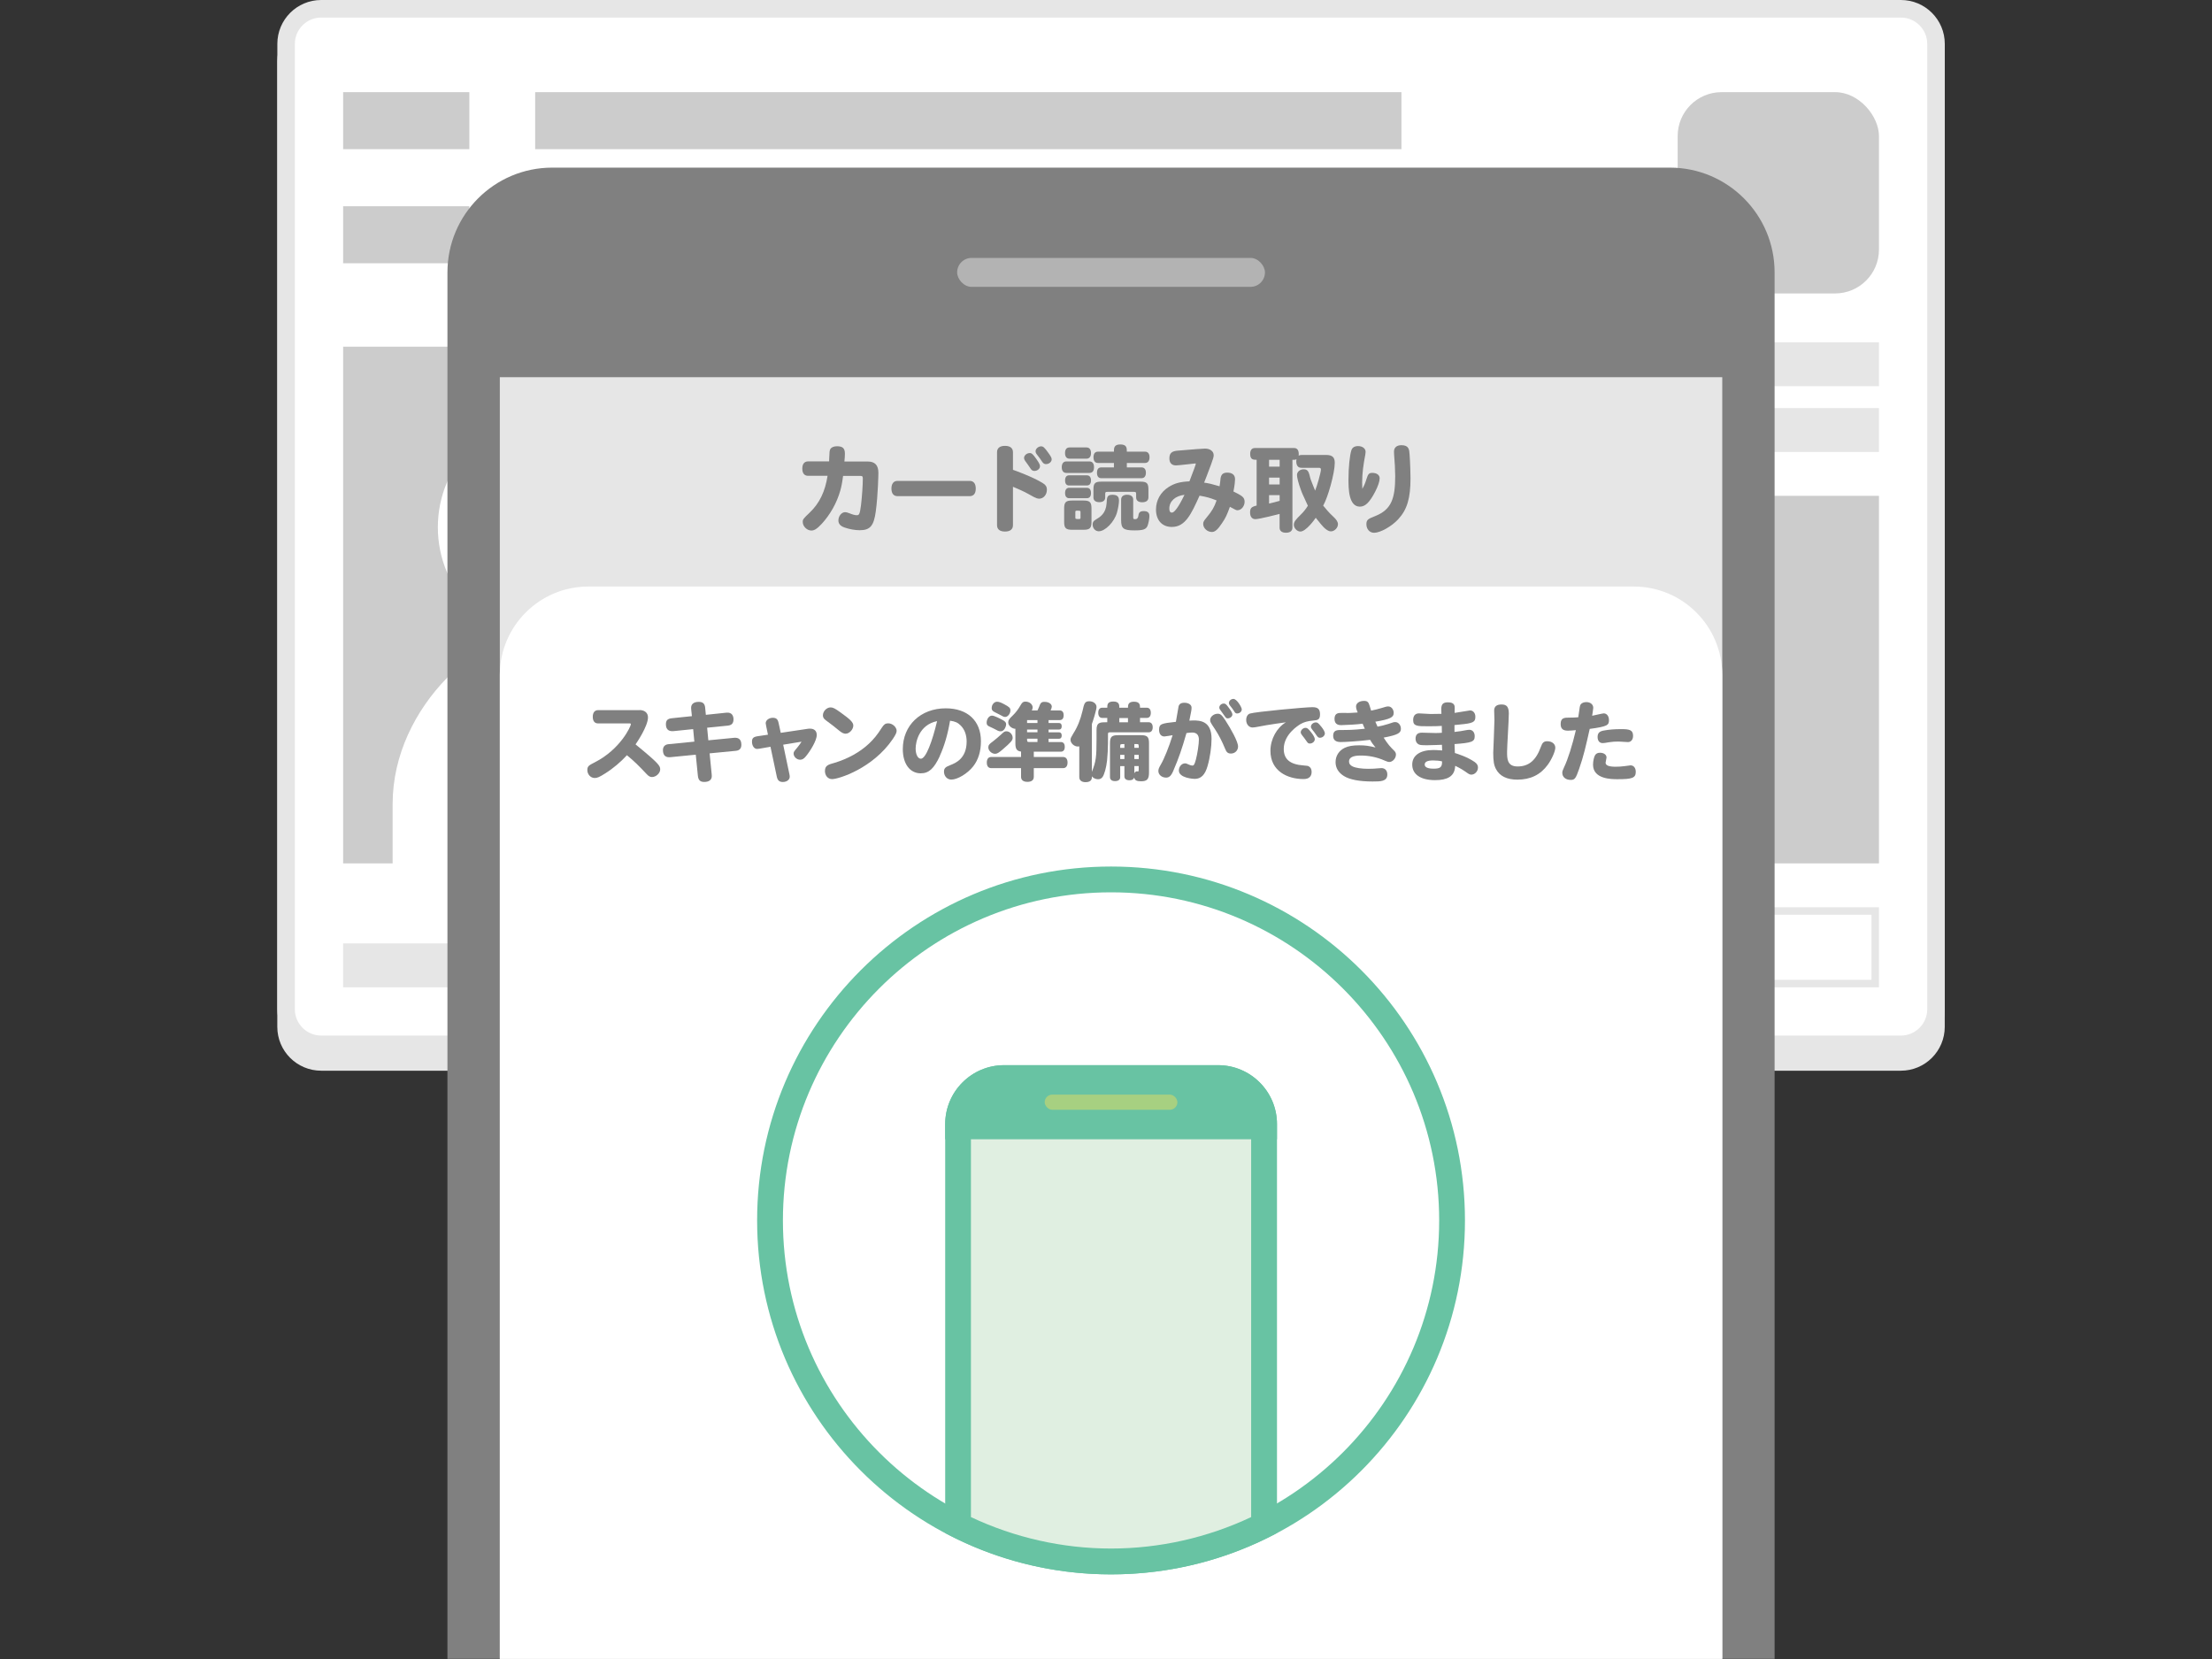 <?xml version="1.0" encoding="UTF-8"?>
<svg id="_レイヤー_1" data-name="レイヤー 1" xmlns="http://www.w3.org/2000/svg" viewBox="0 0 500 375">
  <rect x="0" y="0" width="500" height="375" fill="#333333" stroke="none"/>
  <defs>
    <style>
      .cls-1 {
        fill: gray;
      }

      .cls-2 {
        fill: #68c3a3;
      }

      .cls-3 {
        fill: #a7d081;
      }

      .cls-4 {
        fill: #e6e6e6;
      }

      .cls-5 {
        fill: #ccc;
      }

      .cls-6 {
        fill: #b3b3b3;
      }

      .cls-7 {
        fill: #fff;
      }

      .cls-8 {
        fill: #e0efe1;
      }
    </style>
  </defs>
  <g>
    <path class="cls-7" d="M168.05,82.04c1.24,2.33,3.95,5.12,5.96,6.4.92.59,1.2.92,1.2,1.47,0,.96-.76,1.91-1.53,1.91-1.01,0-1.87-.76-3.4-2.14.06.25.1.46.1.73,0,.94-.42,1.47-1.18,1.47h-2.56v2.6c0,.78-.55,1.22-1.53,1.22s-1.53-.44-1.53-1.22v-2.6h-2.54c-.76,0-1.18-.53-1.18-1.47,0-.27.04-.48.11-.73-.61.61-1.45,1.32-1.99,1.68-.48.34-.82.46-1.3.46-.84,0-1.47-.69-1.47-1.61,0-.69.27-1.11,1.18-1.76,3.55-2.6,5.73-6.11,5.75-6.17.06-.08.1-.17.15-.23h-5.65c-.76,0-1.2-.53-1.2-1.49s.44-1.51,1.2-1.51h6.95v-1.98c0-.78.55-1.22,1.53-1.22s1.53.44,1.53,1.22v1.98h7.05c.76,0,1.2.54,1.2,1.51s-.44,1.49-1.2,1.49h-5.65ZM163.58,85.3c-1.07,1.61-1.3,1.91-2.9,3.69.15-.04.25-.06.36-.06h2.54v-3.63ZM169.2,88.92c.06,0,.19.02.38.06-.94-.94-2.37-2.73-2.94-3.69v3.63h2.56Z"/>
    <path class="cls-7" d="M190.17,86.64c1.03,1.74,2.56,3.5,4.05,4.62.9.67,1.76,1.3,1.76,1.89,0,.97-.88,1.95-1.74,1.95-.71,0-1.66-.52-2.83-1.59-2.35-2.1-3.76-4.2-4.99-7.43-.59,1.51-2.01,5.18-6.27,8.39-.78.57-1.28.8-1.8.8-.86,0-1.7-.98-1.7-2.03,0-.61.29-.97,1.36-1.6,1.97-1.13,4.03-3.65,5.12-6.23.82-1.95,1.28-4.28,1.34-6.88.04-1.7.06-2.64,1.55-2.64,1.38,0,1.8.42,1.8,1.81-.02.92-.11,1.68-.17,2.31,0,.5,1.07,4.16,2.52,6.65Z"/>
    <path class="cls-7" d="M213.51,85.36v.94h1.78c.55,0,.84.4.84,1.07s-.31,1.07-.84,1.07h-1.78v.96h1.78c.55,0,.84.38.84,1.07s-.29,1.05-.84,1.05h-1.78v.95h2.37c.65,0,1.01.46,1.01,1.26s-.36,1.24-1.01,1.24h-7.81c-1.55,0-2.01-.42-2.01-1.91v-6.07c-.59-.11-1.07-.76-1.17-1.47v7.11c0,1.38-.4,1.78-1.78,1.78h-2.6c-1.39,0-1.78-.4-1.78-1.78v-5.08c-.78-.06-1.39-.69-1.39-1.43,0-.38.08-.54.5-1.2.76-1.09,1.62-3.27,1.93-5.37h-.99c-.71,0-1.11-.5-1.11-1.4s.4-1.38,1.11-1.38h5.2c1.28,0,1.11,1.55,1.09,1.61.29-.63.73-.84,1.87-.84h2.41c.21-1.36.53-1.72,1.49-1.72.9,0,1.64.55,1.64,1.28,0,.06-.02.19-.04.44h2.73c1.55,0,2.01.44,2.01,1.91v1.57c0,.73-.5,1.15-1.45,1.15-1.43,0-1.43-.78-1.43-1.68,0-.38-.08-.46-.44-.46h-2.01c-.27.82-.88,2.06-1.49,2.96h.69c.29-.65.48-1.18.59-1.32.19-.29.48-.42.86-.42.88,0,1.74.54,1.74,1.11,0,.15-.06.33-.17.63h1.64c.61,0,.94.42.94,1.18s-.33,1.18-.94,1.18h-2.2ZM202.32,86.49c0-.36-.12-.36-.63-.36-.25,0-.34.11-.34.36v5.01c0,.36.13.36.61.36.25,0,.36-.11.36-.36v-5.01ZM203.14,83.57c1.39,0,1.74.46,1.74,1.43.06-.4.21-.57.8-1.01,1.49-1.07,2.37-2.39,3.02-3.95h-.57c-.42,0-.46.04-.46.44,0,.9,0,1.68-1.28,1.68h-.06c-.9,0-1.41-.38-1.41-1.11v-1.62c0-.27,0-.38.02-.52-.21.46-.52.65-.99.65h-1.34c-.21,1.47-.44,2.37-.92,4.01h1.45ZM210.8,85.36h-1.95v.94h1.95v-.94ZM210.8,88.44h-1.95v.96h1.95v-.96ZM210.8,91.53h-1.95c0,.86,0,.95.42.95h1.53v-.95Z"/>
    <path class="cls-7" d="M220.33,82.23c-.65,0-1.03-.46-1.03-1.28s.38-1.3,1.03-1.3h5.69c.67,0,1.03.46,1.03,1.3s-.38,1.28-1.03,1.28h-5.69ZM226.48,92.24c.19-.8.4-1.68.5-2.47.15-1.05.4-1.37,1.09-1.37,1.38,0,1.38.93,1.38,1.24,0,.33-.29,1.93-.63,3.19-.25.9-.44,1.11-1.03,1.11-.55,0-1.32-.34-1.32-.73,0,1.4-.36,1.76-1.78,1.76h-3.04c-1.41,0-1.76-.36-1.76-1.76v-3c0-1.43.36-1.78,1.76-1.78h3.04c1.43,0,1.78.36,1.78,1.78v2.03ZM221.09,79.04c-.63,0-.99-.44-.99-1.26s.36-1.26.99-1.26h4.2c.65,0,1.01.44,1.01,1.26s-.36,1.26-1.01,1.26h-4.2ZM221,85.04c-.59,0-.9-.4-.9-1.13s.31-1.15.9-1.15h4.37c.59,0,.92.42.92,1.15s-.34,1.13-.92,1.13h-4.37ZM221.02,87.9c-.61,0-.92-.42-.92-1.15s.31-1.18.92-1.18h4.32c.61,0,.94.42.94,1.18s-.34,1.15-.94,1.15h-4.32ZM222.87,90.69c-.27,0-.33.06-.33.33v1.2c0,.27.06.33.33.33h.67c.27,0,.34-.06.34-.33v-1.2c0-.27-.06-.33-.34-.33h-.67ZM233.13,79.1c-.08.78-.25,1.53-.46,2.08.63.29.92.63.92,1.03,0,.76-.71,1.66-1.28,1.66-.23,0-.61-.13-.94-.31-.1.13-2.1,2.48-3.46,2.48-.71,0-1.34-.67-1.34-1.45,0-.48.23-.78.9-1.2.55-.33,1.11-.76,1.34-1.03-.99-.4-1.18-.59-1.18-1.07,0-.82.55-1.6,1.15-1.6.29,0,.69.11,1.45.4.1-.34.19-.59.25-.99h-2.62c-.69,0-1.07-.48-1.07-1.32s.38-1.34,1.07-1.34h8.65c1.41,0,1.93.48,1.93,1.78,0,1.41-.25,3.78-.57,5.54-.27,1.41-.69,1.98-2.5,1.98-1.47,0-2.08-.46-2.08-1.55,0-.84.27-1.3.8-1.3.12,0,.33.04.5.04.36,0,.46-.15.55-.82.1-.73.27-2.01.27-2.58,0-.4-.04-.42-.78-.42h-1.51ZM229.75,88.99c0-.69.5-1.09,1.37-1.09.31,0,.59.06.84.17-.21-.23-.42-.42-.73-.67-.59-.49-.82-.8-.82-1.13,0-.65.67-1.36,1.3-1.36.44,0,.78.21,1.47.88,1.45,1.28,1.6,1.42,1.6,1.87,0,.67-.71,1.37-1.41,1.37-.36,0-.59-.13-.97-.51.06.17.1.29.1.48v3.11c0,.51.06.51.76.51.57,0,.61-.04.67-.65.08-.65.4-.92,1.05-.92.48,0,.94.13,1.26.36-.17-.44-.4-.92-.59-1.38-.17-.38-.29-.8-.29-1.05,0-.63.71-1.11,1.6-1.11.57,0,.82.21,1.13,1,.73,1.76.97,2.5.97,2.83,0,.63-.71,1.2-1.47,1.2-.5,0-.78-.19-1.07-.78.04,1.26-.42,2.37-1.03,2.75-.4.23-1.09.31-2.71.31-2.48,0-3.02-.38-3.02-2.06v-4.11Z"/>
    <path class="cls-7" d="M252.06,83.26v.46h6.95c.4,0,.63.29.63.82s-.23.8-.63.8h-6.95v.5h7.53c.55,0,.86.4.86,1.07s-.31,1.09-.86,1.09h-17.96c-.55,0-.86-.4-.86-1.09s.31-1.07.86-1.07h7.39v-.5h-6.4c-.4,0-.65-.29-.65-.8s.25-.82.65-.82h6.4v-.46h-6.06c-.4,0-.63-.27-.63-.8s.23-.78.63-.78h6.06v-.52h-7.62c-.5,0-.78-.36-.78-.97s.27-.96.78-.96h7.62v-.53h-6.06c-.44,0-.69-.29-.69-.86s.25-.86.69-.86h6.06c.04-.71.61-1.11,1.53-1.11s1.47.4,1.51,1.11h4.55c1.8,0,1.95.71,1.95,2.25h1.28c.5,0,.78.33.78.96s-.27.97-.78.97h-1.28c0,.76-.06,1.28-.33,1.62-.27.33-.76.48-1.62.48h-4.55ZM242.68,90.5c0-1.51.46-1.97,1.95-1.97h11.77c1.51,0,1.97.46,1.97,1.97v2.58c0,1.51-.46,1.97-1.97,1.97h-11.77c-1.49,0-1.95-.46-1.95-1.97v-2.58ZM255.31,90.92c0-.23-.02-.36-.08-.42-.06-.08-.17-.1-.38-.1h-8.56c-.44,0-.46.17-.46.52h9.48ZM254.85,93.08c.46,0,.46-.19.46-.59h-9.48c0,.19,0,.33.06.44.06.1.17.15.4.15h8.56ZM252.06,79.23h3.61c0-.42,0-.5-.33-.53h-3.27v.53ZM252.06,81.68h3.27c.33,0,.33-.06.33-.52h-3.61v.52Z"/>
    <path class="cls-7" d="M266.14,87.43c.04-1.22.25-1.49.94-1.66-.88-.19-.88-.76-.88-1.68-1.34,1.61-1.87,1.61-2.14,1.61-.65,0-1.22-.61-1.22-1.36,0-.46.12-.65.76-1.07.36-.25.86-.69,1.13-1.03h-1.03c-.65,0-.99-.44-.99-1.24s.33-1.24.99-1.24h2.5v-2.67c0-.73.5-1.13,1.4-1.13s1.41.4,1.41,1.13v2.67h2.04c.63,0,.99.44.99,1.24s-.36,1.24-.99,1.24h-2.04v1.09c.23-.55.65-.84,1.13-.84.38,0,.61.13,1.3.78.5.46.69.76.69,1.07,0,.65-.59,1.3-1.15,1.3-.21,0-.42-.06-.59-.19-.17-.15-.78-.73-1.18-1.09-.1-.06-.15-.15-.21-.27,0,.98,0,1.47-.88,1.68.55.13.86.52.86,1.09,0,.09-.02.27-.04.57h1.89c.65,0,1.01.46,1.01,1.26,0,.84-.36,1.28-1.01,1.28h-2.16c-.02.11-.04.15-.06.25,1.15.59,2.71,1.51,2.71,2.41,0,.78-.61,1.51-1.32,1.51-.46,0-.61-.09-1.3-.82-.19-.19-.69-.63-1.03-.88-1.2,1.89-2.29,2.83-3.23,2.83-.78,0-1.51-.78-1.51-1.62,0-.55.19-.78,1.18-1.39.82-.52,1.26-1.13,1.66-2.31h-1.87c-.65,0-1.01-.46-1.01-1.26s.38-1.28,1.01-1.28h2.25ZM265.91,78.35c0,.63-.71,1.2-1.49,1.2-.36,0-.52-.11-.69-.42-.63-1.11-.69-1.24-.69-1.59,0-.55.73-1.13,1.45-1.13.94,0,1.43,1.72,1.43,1.95ZM272.08,77.32c0,.31-.21.92-.5,1.49-.29.55-.52.73-.94.73-.73,0-1.36-.46-1.36-1.01,0-.13.02-.25.06-.36.06-.13.4-.82.61-1.3.17-.38.38-.52.82-.52.73,0,1.32.44,1.32.96ZM277.98,79.1c-.04.25-.1.69-.17,1.01h1.76c1.51,0,1.95.44,1.95,1.95v7.56c0,1.72-.59,1.95-2.12,1.95.55.38,1.24.8,1.78,1.09,1.05.52,1.13.61,1.13,1.18,0,.88-.67,1.68-1.39,1.68-.82,0-3-1.47-3.27-1.76-.21-.23-.31-.46-.31-.73,0-.61.34-1.18.84-1.45h-2.39c.44.27.73.82.73,1.3,0,.93-1.87,2.04-3.11,2.58-.31.15-.52.19-.78.19-.73,0-1.32-.69-1.32-1.6,0-.54.21-.84.92-1.18.57-.25,1.07-.56,1.87-1.09.19-.11.31-.19.42-.21-1.51,0-1.95-.44-1.95-1.95v-7.56c0-1.93.78-1.95,2.43-1.95.06-.31.15-.71.17-1.01h-1.89c-.67,0-1.05-.48-1.05-1.3s.38-1.32,1.05-1.32h7.8c.67,0,1.05.48,1.05,1.32s-.38,1.3-1.05,1.3h-3.13ZM278.84,83.37v-.55c0-.4-.04-.44-.44-.44h-2.71c-.4,0-.44.04-.44.44v.55h3.59ZM278.84,85.3h-3.59v1.03h3.59v-1.03ZM278.84,88.25h-3.59v.67c0,.4.04.44.44.44h2.71c.4,0,.44-.04.44-.44v-.67Z"/>
    <path class="cls-7" d="M293.2,89.24c-1.43,3.07-2.69,4.22-4.66,4.22-2.67,0-4.39-2.33-4.39-5.91,0-5.81,4.37-9.97,10.49-9.97,5.33,0,8.6,3.04,8.6,8.04,0,2.47-.63,4.53-1.89,6.15-1.37,1.74-3.82,3.23-5.35,3.23-1.01,0-1.78-.84-1.78-1.93,0-.97.5-1.18,1.59-1.62,1.26-.51,3.95-1.62,3.95-5.75,0-1.59-.5-2.98-1.47-3.92-.69-.69-1.32-.99-2.58-1.15-.59,3.44-1.41,6.19-2.52,8.62ZM287.29,87.41c0,1.42.55,2.47,1.28,2.47,1.24,0,2.81-4.3,3.97-9.19-4.43.92-5.25,5.12-5.25,6.71Z"/>
    <path class="cls-7" d="M307.59,79.48v-2.29c0-.73.52-1.13,1.43-1.13s1.43.42,1.43,1.13v2.29c.84,0,1.66,0,1.66,1.45s-.82,1.45-1.66,1.45v2.48c.1-.02.15-.02.23-.02.67,0,1.26.76,1.26,1.61,0,.78-.27,1.09-1.49,1.7v4.51c0,2.33-.78,2.73-2.54,2.73-1.66,0-2.14-.33-2.14-1.49,0-.84.36-1.38.88-1.38.15,0,.4.02.55.02.31,0,.4-.15.4-.61v-2.56c-.57.17-.63.19-.82.19-.8,0-1.39-.8-1.39-1.82,0-.76.36-1.11,1.39-1.43.33-.08.55-.15.82-.25v-3.67h-.86c-.76,0-1.15-.52-1.15-1.45s.4-1.45,1.15-1.45h.86ZM315.98,93.77c-1.47.49-3.11.76-3.57.76-.61,0-1.01-.48-1.01-1.22,0-.92.55-1,1.2-1.07v-6.65c-.38,0-1.03,0-1.03-1.07,0-.67.31-1.07.86-1.07h11.88c.55,0,.86.4.86,1.07s-.31,1.07-.86,1.07h-5.9v.63h4.76c.61,0,.86.06,1.11.27.29.25.46.65.46,1.03,0,1.03-.65,2.96-1.57,4.53.27.25.46.44.67.59.96.76,1.17.98,1.17,1.38,0,.69-.59,1.36-1.2,1.36-.65,0-1.61-.71-2.2-1.38-.9.94-1.45,1.22-1.97,1.22-.59,0-1.05-.36-1.24-1.01,0,.8,0,1.47-1.22,1.47-.78,0-1.22-.36-1.22-.98v-.93ZM313.02,78.29c0-1.41.36-1.76,1.76-1.76h7.47c1.41,0,1.76.36,1.76,1.76v2.83c0,1.4-.36,1.76-1.76,1.76h-7.47c-1.41,0-1.76-.36-1.76-1.76v-2.83ZM314.93,85.59v.8h1.05v-.8h-1.05ZM314.93,88.02v.88h1.05v-.88h-1.05ZM314.93,90.62v1.18c.4-.08.69-.15,1.05-.27v-.9h-1.05ZM321.17,79.06c0-.59,0-.65-.34-.65h-4.7c-.33,0-.33.06-.33.65h5.37ZM320.83,81.08c.34,0,.34-.06.34-.63h-5.37c0,.27,0,.44.04.53.04.08.13.1.29.1h4.7ZM318.42,88.28v5.35c.06-.25.23-.42.86-.84.23-.17.5-.38.86-.71-.71-1.24-1.24-2.64-1.41-3.8h-.31ZM321.1,88.28c.12.54.31,1.07.57,1.7.23-.42.52-1.28.52-1.58,0-.08-.04-.12-.17-.12h-.92Z"/>
    <path class="cls-7" d="M330.37,93.1c-.76,1.09-1.26,1.53-1.78,1.53-.67,0-1.47-.73-1.47-1.36,0-.21.08-.46.19-.59.33-.4.84-1.03,1.28-1.62.19-.25.5-.42.86-.42.69,0,1.43.67,1.43,1.3,0,.33-.11.57-.5,1.15ZM334.44,82.42v.61h3.44c.63,0,.99.44.99,1.22s-.36,1.22-.99,1.22h-9.74c-.63,0-.99-.44-.99-1.22s.36-1.22.99-1.22h3.46v-.61h-1.72c-1.41,0-1.76-.36-1.76-1.76v-2.62c0-1.4.36-1.76,1.76-1.76h6.3c1.41,0,1.76.36,1.76,1.76v2.62c0,1.4-.36,1.76-1.76,1.76h-1.74ZM334.71,90.37v3.13c0,1.97-.99,1.97-2.2,1.97-1.76,0-2.18-.25-2.18-1.3,0-.76.27-1.24.71-1.24.15,0,.36.04.5.04.19,0,.27-.04.27-.33v-2.27h-2.06c-1.32,0-1.68-.36-1.68-1.68v-1.03c0-1.3.36-1.66,1.68-1.66h6.42c1.32,0,1.68.36,1.68,1.66v1.03c0,1.32-.36,1.68-1.68,1.68h-1.47ZM335.28,78.73c0-.29,0-.46-.06-.55-.04-.09-.17-.09-.4-.09h-3.57c-.46,0-.46.04-.46.63h4.49ZM334.82,80.72c.46,0,.46-.06.46-.63h-4.49c0,.59,0,.61.46.63h3.57ZM331.27,87.69c-.34,0-.34.12-.34.54,0,.25.09.34.34.34h3.44c.34,0,.34-.13.34-.55,0-.25-.09-.33-.34-.33h-3.44ZM337.46,91.53c.4.67.55,1.05.55,1.34,0,.61-.67,1.13-1.45,1.13-.61,0-.71-.19-1.47-1.68-.1-.19-.15-.36-.15-.55,0-.57.71-1.09,1.47-1.09.46,0,.61.1,1.05.84ZM347.07,89.35c0,1.97-5.43,6.06-7.41,6.06-.82,0-1.53-.86-1.53-1.87,0-.84.1-.97,1.59-1.62,1.74-.78,3.02-1.78,4.53-3.53.46-.54.73-.71,1.2-.71.8,0,1.62.82,1.62,1.66ZM346.06,77.49c0,1.66-5.08,4.62-6.55,4.62-.73,0-1.32-.76-1.32-1.7,0-.71.36-1.09,1.47-1.58.99-.4,2.43-1.3,3.06-1.87,1.05-.95,1.22-1.07,1.7-1.07.78,0,1.64.84,1.64,1.59ZM346.36,83.57c0,1.72-5.46,4.66-6.65,4.66-.82,0-1.47-.76-1.47-1.7,0-.82.25-1.05,1.85-1.7,1.26-.53,2.41-1.26,3.29-2.1.65-.65.9-.78,1.36-.78.84,0,1.62.78,1.62,1.62Z"/>
  </g>
  <g>
    <g>
      <path class="cls-4" d="M72.6,5.95h357.07c4.38,0,7.94,3.56,7.94,7.94v218.21c0,4.38-3.56,7.94-7.94,7.94H72.6c-4.38,0-7.94-3.56-7.94-7.94V13.89c0-4.38,3.56-7.94,7.94-7.94Z"/>
      <path class="cls-4" d="M429.68,7.93c3.28,0,5.95,2.67,5.95,5.95v218.21c0,3.28-2.67,5.95-5.95,5.95H72.6c-3.28,0-5.95-2.67-5.95-5.95V13.89c0-3.28,2.67-5.95,5.95-5.95h357.07M429.68,3.97H72.6c-5.48,0-9.92,4.44-9.92,9.92v218.21c0,5.48,4.44,9.92,9.92,9.92h357.07c5.48,0,9.92-4.44,9.92-9.92V13.89c0-5.48-4.44-9.92-9.92-9.92h0Z"/>
    </g>
    <g>
      <path class="cls-7" d="M72.6,1.98h357.07c4.38,0,7.93,3.56,7.93,7.93v218.21c0,4.38-3.56,7.94-7.94,7.94H72.6c-4.38,0-7.94-3.56-7.94-7.94V9.92c0-4.38,3.56-7.93,7.93-7.93Z"/>
      <path class="cls-4" d="M429.68,3.97c3.28,0,5.95,2.67,5.95,5.95v218.21c0,3.28-2.67,5.95-5.95,5.95H72.6c-3.28,0-5.95-2.67-5.95-5.95V9.92c0-3.28,2.67-5.95,5.95-5.95h357.07M429.68,0H72.6C67.13,0,62.69,4.44,62.69,9.92v218.21c0,5.48,4.44,9.92,9.92,9.92h357.07c5.48,0,9.92-4.44,9.92-9.92V9.92C439.6,4.44,435.16,0,429.68,0h0Z"/>
    </g>
    <g>
      <rect class="cls-5" x="77.56" y="78.36" width="94.68" height="116.8"/>
      <circle class="cls-7" cx="124.9" cy="119.19" r="25.93"/>
      <path class="cls-7" d="M161.05,181.73c0-22.24-20.66-40.27-36.15-40.27s-36.15,18.03-36.15,40.27v18.17h72.31v-18.17Z"/>
    </g>
    <rect class="cls-5" x="77.56" y="20.83" width="28.53" height="12.89"/>
    <rect class="cls-5" x="120.97" y="20.83" width="195.81" height="12.89"/>
    <rect class="cls-5" x="77.56" y="46.62" width="28.53" height="12.89"/>
    <rect class="cls-4" x="77.56" y="213.25" width="102.61" height="9.92"/>
    <rect class="cls-4" x="197.88" y="77.37" width="226.84" height="9.92"/>
    <rect class="cls-4" x="197.88" y="92.24" width="226.84" height="9.92"/>
    <rect class="cls-5" x="197.88" y="112.08" width="226.84" height="83.08"/>
    <path class="cls-4" d="M423.03,206.77v14.71h-223.46v-14.71h223.46M424.72,205.08h-226.84v18.09h226.84v-18.09h0Z"/>
    <rect class="cls-5" x="120.97" y="46.62" width="195.81" height="12.89"/>
    <rect class="cls-5" x="379.22" y="20.83" width="45.5" height="45.5" rx="9.92" ry="9.92"/>
  </g>
  <g>
    <g>
      <path class="cls-1" d="M124.82,37.89h252.63c13.07,0,23.68,10.61,23.68,23.68v313.39H101.14V61.57c0-13.07,10.61-23.68,23.68-23.68Z"/>
      <rect class="cls-6" x="216.35" y="58.3" width="69.58" height="6.54" rx="3.27" ry="3.27"/>
      <rect class="cls-4" x="112.98" y="85.26" width="276.32" height="289.71"/>
      <path class="cls-7" d="M132.98,132.58h236.32c11.04,0,20,8.96,20,20v222.38H112.98v-222.38c0-11.04,8.96-20,20-20Z"/>
    </g>
    <g>
      <path class="cls-1" d="M187.41,104.32c0-.17.02-.34.02-.59.06-1.67.08-1.86.25-2.2.23-.42.78-.66,1.52-.66,1.29,0,1.78.47,1.78,1.69,0,.49-.04,1.06-.11,1.76h5.27c1.63,0,2.41.83,2.41,2.56,0,.3-.08,4.95-.59,8.72-.44,3.28-1.29,4.25-3.64,4.25-1.04,0-2.33-.23-3.41-.61-.97-.34-1.4-.85-1.4-1.61,0-.97.72-1.86,1.52-1.86.25,0,.49.06.97.25.74.3,1.27.44,1.63.44.51,0,.72-.06,1-2.35.23-2.05.4-4.42.4-5.93,0-.51-.11-.61-.59-.61h-3.87c-.21,1.61-.38,2.41-.63,3.32-.78,2.77-2.29,5.44-4.19,7.51-1.04,1.1-1.65,1.52-2.35,1.52-1,0-1.95-.95-1.95-1.93,0-.63.15-.76,1.59-2.14,2.18-2.09,3.47-4.72,4.02-8.3h-4.4c-.85,0-1.31-.59-1.31-1.63s.47-1.63,1.31-1.63h4.74Z"/>
      <path class="cls-1" d="M202.88,112.15c-.89,0-1.38-.61-1.38-1.71s.49-1.74,1.38-1.74h16.3c.89,0,1.38.61,1.38,1.74s-.49,1.71-1.38,1.71h-16.3Z"/>
      <path class="cls-1" d="M228.98,106.2c.44.15,3.32,1.19,5.5,2.31,1.8.93,2.16,1.29,2.16,2.2,0,1.12-.78,2.01-1.74,2.01-.36,0-.72-.13-1.21-.38-2.09-1.16-2.24-1.25-4.72-2.31v8.68c0,.93-.63,1.44-1.8,1.44s-1.8-.51-1.8-1.44v-16.49c0-.93.63-1.44,1.8-1.44s1.8.51,1.8,1.44v3.98ZM232.77,102.41c.44,0,.7.23,1.48,1.33.66.95.83,1.29.83,1.65,0,.57-.59,1.06-1.27,1.06-.38,0-.61-.15-.89-.57-.46-.7-.66-.97-1.1-1.57-.23-.3-.34-.57-.34-.8,0-.57.61-1.1,1.29-1.1ZM235.35,100.89c.44,0,.76.27,1.59,1.44.57.78.78,1.16.78,1.5,0,.57-.59,1.08-1.29,1.08-.34,0-.59-.15-.83-.49-.4-.59-.61-.93-1.16-1.61-.28-.34-.36-.57-.36-.8,0-.57.61-1.12,1.27-1.12Z"/>
      <path class="cls-1" d="M241.04,106.9c-.66,0-1.04-.46-1.04-1.29s.38-1.31,1.04-1.31h5.21c.68,0,1.04.47,1.04,1.31s-.36,1.29-1.04,1.29h-5.21ZM240.54,114.94c0-1.42.38-1.8,1.8-1.8h2.58c1.42,0,1.8.38,1.8,1.8v3.03c0,1.4-.38,1.78-1.8,1.78h-2.58c-1.42,0-1.8-.38-1.8-1.78v-3.03ZM241.76,103.68c-.66,0-1.02-.44-1.02-1.27s.36-1.27,1.02-1.27h3.83c.66,0,1.02.47,1.02,1.27s-.36,1.27-1.02,1.27h-3.83ZM241.66,109.74c-.59,0-.91-.4-.91-1.14s.32-1.16.91-1.16h4.02c.59,0,.93.42.93,1.16s-.34,1.14-.93,1.14h-4.02ZM241.68,112.61c-.61,0-.93-.42-.93-1.16s.32-1.19.93-1.19h3.98c.61,0,.95.42.95,1.19s-.34,1.16-.95,1.16h-3.98ZM244.24,115.77c0-.34-.08-.34-.83-.34-.28,0-.34.06-.34.34v1.21c0,.34.08.34.83.34.28,0,.34-.06.34-.34v-1.21ZM252.94,113.06c0,.72-.19,1.86-.47,2.84-.59,2.07-2.65,4.19-4.11,4.19-.76,0-1.38-.66-1.38-1.52,0-.53.17-.8.68-1.1,1.02-.61,2.31-1.38,2.48-3.7.06-1.4.11-1.93,1.33-1.93.99,0,1.46.38,1.46,1.23ZM247.16,110.65c0-1.42.36-1.78,1.78-1.78h8.87c1.42,0,1.78.36,1.78,1.78v1.76c0,.72-.49,1.12-1.4,1.12s-1.38-.4-1.38-1.12v-.76c0-.38-.08-.47-.47-.47h-6.05c-.38,0-.47.08-.47.47v.8c0,.68-.49,1.06-1.33,1.06s-1.33-.38-1.33-1.06v-1.8ZM251.79,105.65v-1h-3.6c-.66,0-1.02-.47-1.02-1.29s.36-1.27,1.02-1.27h3.6c0-.8,0-1.63,1.46-1.63s1.46.83,1.46,1.63h4.11c.66,0,1.02.47,1.02,1.27s-.36,1.29-1.02,1.29h-4.11v1h3.34c.61,0,.97.44.97,1.21s-.36,1.23-.97,1.23h-9.14c-.61,0-.95-.44-.95-1.23s.34-1.21.95-1.21h2.88ZM253.42,112.93c0-.7.49-1.1,1.35-1.1s1.38.4,1.38,1.1v4c0,.38.06.42.47.42q.63,0,.72-.87c.06-.66.42-.95,1.18-.95.89,0,1.29.36,1.29,1.1,0,.63-.21,1.69-.42,2.22-.32.8-1,1.04-2.92,1.04-2.52,0-3.05-.4-3.05-2.33v-4.63Z"/>
      <path class="cls-1" d="M264.88,119.11c-2.2,0-3.58-1.52-3.58-3.94,0-2.09,1.04-3.94,2.88-5.1,1.33-.83,2.52-1.16,4.68-1.27.99-2.54,1.44-3.83,1.44-3.96,0-.08-.08-.08-.15-.08-.21,0-3.66.44-4.34.44-.95,0-1.48-.57-1.48-1.57,0-1.16.49-1.65,1.84-1.76,3.83-.32,5.61-.47,6.22-.47,1.12,0,1.95.61,1.95,1.48,0,.4-.11.8-.59,2.1-1,2.65-1.16,3.11-1.57,4.11,1.23.19,1.67.3,3.49.83.08-.49.11-.72.15-1.06.08-1.08.17-2.03,1.57-2.03,1.14,0,1.78.53,1.78,1.48,0,.38-.06,1.25-.36,2.79,1.91.95,2.52,1.27,2.52,2.33,0,1-.76,1.91-1.61,1.91-.3,0-.44-.08-1.71-.78-.66,1.82-.97,2.5-1.76,3.66-.99,1.5-1.61,2.03-2.31,2.03-1.04,0-1.97-.85-1.97-1.82,0-.47.13-.68.83-1.52,1.16-1.4,1.65-2.22,2.2-3.79-1.61-.63-2.2-.78-3.85-1.08-1.88,4.15-3.2,7.07-6.26,7.07ZM264.31,114.96c0,.59.19.91.57.91.87,0,2.26-2.79,2.86-4.02-2.09.23-3.43,1.46-3.43,3.11Z"/>
      <path class="cls-1" d="M292.51,101.27c.7,0,1.06.47,1.06,1.4,0,.15,0,.21-.04.34.23-.13.4-.17.66-.17h5.57c1.38,0,1.95.51,1.95,1.78,0,2.31-1.54,7.81-2.62,9.67.66.78,1.27,1.57,2.2,2.41.83.76,1.14,1.27,1.14,1.8,0,.8-.78,1.61-1.59,1.61-.61,0-1.42-.57-2.31-1.69-.4-.47-.83-1.02-1.12-1.38-.3.47-2.24,3.11-3.47,3.11-.74,0-1.48-.76-1.48-1.52,0-.72.47-1.21,1.5-2.24.61-.57,1.21-1.31,1.67-2.07-1.25-2.71-1.33-2.88-1.63-3.73-.49-1.33-.83-2.65-.83-3.22,0-.7.66-1.29,1.48-1.29.87,0,1.16.36,1.48,1.82.08.42.72,1.95,1.14,3,.42-.97,1.31-4.13,1.31-4.74,0-.36-.17-.42-.49-.42h-3.92c-.76,0-1.16-.51-1.16-1.48,0-.17.02-.32.04-.47-.27.15-.32.15-.91.15v15.34c0,.72-.53,1.14-1.46,1.14s-1.44-.42-1.44-1.14v-3.11c-.32.08-4.59,1.18-5.46,1.18-.76,0-1.21-.55-1.21-1.5s.25-1.29,1.48-1.57v-10.35c-.72,0-1.46,0-1.46-1.33,0-.87.38-1.33,1.06-1.33h8.85ZM289.25,103.94h-2.39v1.54h2.39v-1.54ZM289.25,107.96h-2.39v1.54h2.39v-1.54ZM289.25,111.92h-2.39v1.9c.68-.15,1.76-.42,2.39-.61v-1.29Z"/>
      <path class="cls-1" d="M307.95,110.48c.47-.83.63-1.25.95-2.26.34-1.1.57-1.33,1.31-1.33,1,0,1.65.49,1.65,1.23,0,.66-.38,1.8-1.02,3.03-1.25,2.41-2.24,3.37-3.45,3.37-2.58,0-2.58-4.17-2.58-6.18,0-2.69.28-5.4.66-6.58.21-.61.72-.93,1.52-.93.97,0,1.69.55,1.69,1.31,0,.13-.02.36-.06.57-.44,2.33-.72,4.23-.72,6.37,0,.44.02.95.04,1.42ZM318.62,102.67c.15,1.99.21,4.8.21,5.42,0,4.53-.76,7.09-2.75,9.25-1.5,1.65-4.08,3.09-5.48,3.09-1.02,0-1.74-.83-1.74-1.95,0-1.04.44-1.21,2.07-1.86,3.6-1.46,4.44-3.98,4.44-9,0-1.21-.11-3.47-.25-4.89-.02-.25-.02-.49-.02-.66,0-.91.61-1.44,1.69-1.44,1.69,0,1.76,1.04,1.82,2.03Z"/>
    </g>
    <g>
      <path class="cls-1" d="M144.53,160.5c1.2,0,1.94.64,1.94,1.65,0,2.02-2.6,5.82-2.81,6.11,5.36,4.39,5.57,4.85,5.57,5.67s-.93,1.71-1.84,1.71c-.43,0-.74-.16-1.18-.62-1.75-1.86-2.81-2.93-4.5-4.31-1.34,1.47-3.12,2.99-4.83,4.06-1.36.87-1.86,1.09-2.45,1.09-.93,0-1.67-.82-1.67-1.82,0-.87.41-1.07,1.69-1.73,5.8-2.95,8.15-8.15,8.15-8.6,0-.14-.08-.19-.27-.19h-7.14c-.78,0-1.2-.54-1.2-1.49s.43-1.51,1.2-1.51h9.36Z"/>
      <path class="cls-1" d="M156.4,161.89l-.16-1.53c-.02-.14-.02-.25-.02-.37,0-.85.62-1.34,1.71-1.34.93,0,1.36.37,1.46,1.28l.16,1.65,4.68-.49c1.26-.12,1.57.8,1.57,1.49,0,.91-.39,1.34-1.28,1.44l-4.68.47.27,2.85,5.76-.56c.58-.06,1.71-.04,1.71,1.55,0,.83-.41,1.3-1.22,1.38l-5.96.58.47,4.75c.02.14.02.25.02.37,0,.87-.6,1.34-1.71,1.34-.93,0-1.34-.41-1.44-1.46l-.47-4.7-5.71.56c-.95.1-1.71-.23-1.71-1.61,0-.76.45-1.24,1.22-1.32l5.88-.58-.27-2.83-4.41.45c-.83.08-1.75-.14-1.75-1.53,0-.89.37-1.28,1.34-1.38l4.52-.47Z"/>
      <path class="cls-1" d="M177.03,168.32l1.4,6.64c.06.23.08.48.08.62,0,.66-.66,1.18-1.55,1.18-.78,0-1.18-.35-1.36-1.15l-1.44-6.81-2.48.43c-.21.04-.41.06-.54.06-.66,0-1.16-.7-1.16-1.63,0-.81.31-1.11,1.38-1.26l2.23-.33-.41-1.98c-.06-.25-.1-.5-.1-.62,0-.66.74-1.22,1.59-1.22.79,0,1.14.31,1.32,1.15l.49,2.25,6.09-.91c.17-.04.37-.04.52-.04.97,0,1.53.52,1.53,1.44,0,1.28-1.51,3.69-2.45,4.81-.45.56-.83.78-1.3.78-.76,0-1.48-.66-1.48-1.38,0-.41.1-.5.82-1.36.45-.56.72-.93.97-1.34l-4.15.68Z"/>
      <path class="cls-1" d="M191.18,165.85c-.45,0-.82-.17-1.42-.64-.95-.78-1.88-1.53-3.05-2.37-.5-.37-.7-.66-.7-1.15,0-.91.85-1.79,1.73-1.79.54,0,.97.21,2.27,1.15,2.23,1.59,2.87,2.25,2.87,2.95,0,.89-.89,1.84-1.71,1.84ZM202.67,165.23c0,.39-.25.89-.85,1.8-4.54,6.68-12.25,9.08-13.74,9.08-.93,0-1.61-.78-1.61-1.84,0-1.24.79-1.46,2.1-1.82,3.05-.91,5.76-2.41,7.8-4.31,1.14-1.07,1.92-2.02,2.97-3.67.45-.72.82-.97,1.42-.97.97,0,1.92.85,1.92,1.73Z"/>
      <path class="cls-1" d="M212.44,170.9c-1.32,2.83-2.48,3.9-4.31,3.9-2.46,0-4.06-2.15-4.06-5.47,0-5.38,4.04-9.22,9.7-9.22,4.93,0,7.96,2.81,7.96,7.43,0,2.29-.58,4.19-1.75,5.69-1.26,1.61-3.53,2.99-4.95,2.99-.93,0-1.65-.78-1.65-1.79,0-.89.47-1.09,1.47-1.5,1.17-.46,3.65-1.49,3.65-5.32,0-1.48-.47-2.76-1.36-3.63-.64-.64-1.22-.91-2.39-1.07-.54,3.18-1.3,5.73-2.33,7.98ZM206.97,169.21c0,1.32.5,2.29,1.18,2.29,1.15,0,2.6-3.98,3.67-8.5-4.1.85-4.85,4.74-4.85,6.21Z"/>
      <path class="cls-1" d="M226.18,165.31c-.23,0-.47-.06-.62-.14-.72-.39-1.38-.7-1.84-.91-.52-.21-.7-.45-.7-.89,0-.85.56-1.61,1.2-1.61.56,0,1.79.66,2.45,1.01.5.29.76.5.76.97,0,.33-.35,1.57-1.24,1.57ZM229.51,164.73c-.58.04-1.61-.58-1.61-1.44,0-.49.19-.78,1.05-1.59.66-.64,1.22-1.38,1.75-2.31.35-.62.58-.8,1.09-.8.89,0,1.63.6,1.63,1.32,0,.19-.04.37-.19.68h1.28c.16-.33.25-.56.33-.72.37-1.05.56-1.22,1.28-1.22.95,0,1.63.47,1.63,1.09,0,.15-.1.5-.27.85h2.08c.56,0,.87.39.87,1.09s-.31,1.09-.87,1.09h-2.54v.66h2.37c.39,0,.6.25.6.74s-.21.74-.6.74h-2.37v.62h2.37c.39,0,.6.27.6.72,0,.48-.21.74-.6.74h-2.37v.74h2.79c.52,0,.87.35.87,1.09s-.35,1.09-.87,1.09h-6.13v1.2h6.62c.64,0,1.01.45,1.01,1.26s-.37,1.26-1.01,1.26h-6.62v1.96c0,.74-.5,1.14-1.44,1.14s-1.44-.41-1.44-1.14v-1.96h-6.73c-.66,0-1.01-.45-1.01-1.26s.35-1.26,1.01-1.26h6.73v-1.22c-.45-.06-.78-.19-.99-.49-.19-.27-.29-.7-.29-1.26v-3.4ZM226.6,169.44c-.87.74-1.22.95-1.67.95-.78,0-1.53-.72-1.53-1.44,0-.5.21-.78,1.01-1.34.43-.31,1.59-1.3,2.12-1.81.41-.39.62-.5.95-.5.76,0,1.42.7,1.42,1.47,0,.6-.41,1.03-2.29,2.66ZM227.21,162.05c-.31,0-.37-.02-1.42-.6-.17-.1-.64-.33-.95-.48-.5-.25-.68-.49-.68-.91,0-.78.56-1.44,1.2-1.44.43,0,.83.14,1.59.54,1.22.66,1.44.85,1.44,1.44,0,.72-.6,1.46-1.18,1.46ZM232.16,162.77v.66h2.35v-.66h-2.35ZM232.16,164.9v.62h2.35v-.62h-2.35ZM232.16,166.98c0,.58,0,.74.41.74h1.94v-.74h-2.35Z"/>
      <path class="cls-1" d="M250.45,168.01c0,1.09-.1,2.87-.21,3.9-.17,1.57-.6,3.11-1.01,3.71-.25.35-.58.52-1.01.52-.58,0-1.13-.27-1.4-.66,0,.45,0,1.32-1.44,1.32-.91,0-1.42-.43-1.42-1.15v-6.95c-.14.04-.23.04-.35.04-.81,0-1.63-.76-1.63-1.51,0-.35.12-.58.64-1.44.93-1.44,1.61-3.14,2.08-5.12.37-1.65.49-2.16,1.53-2.16.91,0,1.63.56,1.63,1.3,0,.64-.85,3.34-1.05,3.84v10.83c.93-2.43,1.05-3.24,1.05-7.38v-2.08c0-1.77.76-1.77,2.43-1.77v-.97h-1.13c-.58,0-.91-.43-.91-1.15,0-.76.33-1.16.91-1.16h1.13c0-.62,0-1.4,1.36-1.4s1.36.78,1.36,1.4h1.96c0-.56,0-1.36,1.36-1.36s1.36.8,1.36,1.36h1.51c.6,0,.93.41.93,1.16s-.33,1.15-.93,1.15h-1.51v.97h1.94c.58,0,.93.41.93,1.14s-.35,1.15-.93,1.15h-8.77c-.33,0-.41.08-.41.43v2.02ZM254.16,173.17h-.95v2.48c0,.58-.41.91-1.16.91s-1.15-.33-1.15-.91v-7.67c0-1.42.39-1.8,1.81-1.8h5.2c1.42,0,1.81.39,1.81,1.8v6.64c0,1.51-.43,1.98-1.79,1.98-.99,0-1.44-.23-1.55-.85-.17.45-.5.62-1.09.62-.72,0-1.13-.31-1.13-.89v-2.31ZM254.97,162.3h-1.96v.97h1.96v-.97ZM254.16,169.04v-.85c-.85,0-.95,0-.95.43v.43h.95ZM254.16,171.58v-.95h-.95v.95h.95ZM256.41,169.04h.99c0-.76,0-.85-.43-.85h-.56v.85ZM256.41,171.58h.99v-.95h-.99v.95ZM256.41,173.17v1.65c.08-.27.31-.47.54-.47.12,0,.21.02.27.02.16,0,.17-.08.17-.45v-.76h-.99Z"/>
      <path class="cls-1" d="M266.37,159.82c.12-.66.54-.97,1.34-.97.95,0,1.63.45,1.63,1.09,0,.5-.04.72-.5,2.95.31-.02.6-.04.89-.04,1.44,0,4.13.06,4.13,4.15,0,1.8-.35,4.27-.89,6.11-.56,2.02-1.49,2.95-2.91,2.95-.31,0-3.59-.19-3.59-1.9,0-.87.64-1.61,1.4-1.61.21,0,.41.06.93.31.25.12.54.19.74.19.33,0,.49-.29.78-1.36.35-1.28.68-3.53.68-4.5,0-1.07-.52-1.61-1.53-1.61-.37,0-.78.06-1.28.12-1.03,3.59-1.71,5.57-2.93,8.42-.5,1.22-.95,1.65-1.67,1.65-.99,0-1.75-.66-1.75-1.49,0-.41.12-.72.56-1.48.76-1.3,1.84-3.96,2.66-6.62-.25.04-1.61.29-1.86.29-.74,0-1.2-.56-1.2-1.51,0-1.34.52-1.44,3.8-1.8.21-1.07.37-2.27.58-3.34ZM277.04,162.92c1.2,1.84,2.81,4.72,2.81,5.82,0,.89-.7,1.59-1.61,1.59-.66,0-1.01-.27-1.32-1.09-.66-1.61-1.4-3.07-2.27-4.39-1.05-1.57-1.11-1.69-1.11-2.08,0-.76.82-1.44,1.71-1.44.62,0,.91.25,1.79,1.57ZM277.62,159.8c.68.89.95,1.38.95,1.69,0,.47-.52.89-1.07.89-.23,0-.39-.1-.54-.33-.37-.52-.72-1.03-1.14-1.59-.16-.19-.21-.33-.21-.52,0-.49.47-.91,1.01-.91.35,0,.52.14,1.01.78ZM278.79,157.97c.78,0,1.9,1.9,1.9,2.37,0,.5-.47.93-1.05.93-.31,0-.43-.08-.74-.6-.17-.27-.37-.56-.91-1.24-.14-.17-.21-.35-.21-.52,0-.49.49-.93,1.01-.93Z"/>
      <path class="cls-1" d="M286.23,163.93c-1.4.25-1.84.33-2.13.39-.41.08-.76.12-.99.12-.8,0-1.42-.74-1.42-1.69,0-.74.33-1.3.85-1.46,1.22-.39,12.38-1.44,14.13-1.44,1.24,0,1.71.45,1.71,1.63,0,1.24-.6,1.3-1.44,1.38-1.36.12-2.19.35-2.99.82-.5.31-3.77,2.31-3.77,5.61,0,2.33,1.42,3.51,4.46,3.73.93.08.97.08,1.2.21.41.21.64.66.64,1.24,0,1.07-.64,1.63-1.82,1.63-3.59,0-7.49-1.77-7.49-6.39,0-2.62,1.4-5.18,3.49-6.44-1.46.21-2.87.39-4.44.66ZM296.29,165.43c.6.74.91,1.32.91,1.65,0,.52-.52.99-1.12.99-.33,0-.47-.1-.8-.6-.19-.29-.64-.89-.99-1.32-.21-.29-.27-.43-.27-.64,0-.48.54-.99,1.09-.99.37,0,.58.17,1.18.91ZM298.62,164.2c.58.72.85,1.24.85,1.57,0,.52-.52.99-1.11.99-.33,0-.47-.1-.8-.58-.17-.27-.66-.93-.97-1.3-.21-.27-.27-.41-.27-.62,0-.5.54-.97,1.11-.97.37,0,.58.16,1.18.91Z"/>
      <path class="cls-1" d="M304.35,161.17c.58,0,1.11-.02,2.54-.12-.14-.39-.37-.82-.37-1.34,0-.76.74-1.28,1.82-1.28.72,0,1.01.25,1.26,1.13.1.33.19.66.33,1.07.95-.19,1.59-.37,2.25-.56,1.05-.33,1.3-.39,1.61-.39.7,0,1.24.66,1.24,1.47,0,.93-.62,1.4-4.15,1.98.04.12.14.31.5,1.12.7-.12,1.65-.35,2.47-.62,1.16-.41,1.24-.41,1.55-.41.7,0,1.26.7,1.26,1.51,0,.93-.62,1.38-3.9,2,.97,1.55,1.57,2.15,2.39,2.97.27.27.39.54.39.85,0,.87-.74,1.69-1.53,1.69-.21,0-.46-.08-.95-.29-1.94-.87-3.77-1.17-5.51-1.17s-2.62.45-2.62,1.34c0,.5.27.87.8,1.12.72.35,2.02.54,3.57.54.74,0,1.71-.04,2.39-.12.23-.02.46-.04.58-.04.8,0,1.32.56,1.32,1.44,0,1.59-1.53,1.59-3.34,1.59-2.97,0-5.18-.43-6.48-1.24-1.24-.78-1.88-1.84-1.88-3.14,0-1.42.78-2.62,2.08-3.24.82-.39,1.83-.56,3.26-.56,1.36,0,2.21.12,3.69.49-.45-.56-.85-1.05-1.22-1.73-2.81.35-5.75.5-6.66.5-1.13,0-1.69-.47-1.69-1.4s.43-1.32,1.53-1.32c1.67,0,3.14,0,5.63-.29-.16-.31-.39-.82-.5-1.14-.99.16-3.94.33-4.83.33-.35,0-1.53,0-1.53-1.4s.97-1.36,1.65-1.36h1.07Z"/>
      <path class="cls-1" d="M328.76,165.45c.91-.1,2.06-.27,2.56-.39.33-.06.62-.1.8-.1.74,0,1.22.58,1.22,1.46,0,1.26-.68,1.48-4.56,1.77.04.91.06,1.44.08,2.02.6.19,2.76.85,4.46,2.02.54.39.76.76.76,1.26,0,.85-.7,1.61-1.51,1.61-.25,0-.5-.1-.89-.37-1.18-.82-1.46-.99-2.74-1.63,0,.04-.04.35-.08.62-.29,1.73-1.65,2.62-4.48,2.62-3.26,0-5.16-1.3-5.16-3.51,0-2.08,1.77-3.3,4.78-3.3.39,0,.87.02,1.98.1-.02-.35-.04-.8-.04-1.28-.12,0-2.43.1-3.26.1-1.46,0-1.84-.02-2.21-.33-.31-.23-.5-.68-.5-1.13,0-.93.47-1.38,1.42-1.38.08,0,2.6.08,3.11.08s.95-.02,1.42-.06c0-.43-.02-.99-.02-1.55-.78.06-1.75.08-3.03.08-2.52,0-3.44,0-3.44-1.4,0-.97.47-1.51,1.32-1.51.37,0,2.21.14,2.62.14.82-.02,1.63-.04,2.45-.04-.02-.33-.04-.64-.04-1.03,0-1.15.41-1.57,1.51-1.57,1.53,0,1.53.83,1.53,1.28,0,.17-.02.95-.02,1.11.56-.08,3.42-.56,3.49-.56.7,0,1.2.6,1.2,1.44,0,1.2-.52,1.48-3.55,1.75l-1.17.12v1.59ZM323.94,171.89c-1.28,0-1.9.31-1.9.93s.72.93,2,.93c1.5,0,1.96-.31,1.92-1.65-.58-.14-1.32-.21-2.02-.21Z"/>
      <path class="cls-1" d="M341.05,161.43c0,1.36-.39,7.3-.39,8.5,0,1.55,0,3.32,2.37,3.32,2.54,0,4.17-1.38,5.28-4.46.33-.95.68-1.24,1.44-1.24,1.05,0,1.81.6,1.81,1.46,0,.8-.8,2.62-1.69,3.84-1.65,2.27-3.9,3.38-6.89,3.38-2.37,0-4-.8-4.83-2.39-.47-.87-.62-1.84-.62-3.69,0-.23.27-6.23.27-7.41,0-.33-.06-1.8-.06-2.12,0-.91.54-1.38,1.67-1.38,1.22,0,1.65.58,1.65,2.19Z"/>
      <path class="cls-1" d="M356.98,173.71c-.8,2.29-1.01,2.58-1.96,2.58-1.11,0-1.88-.66-1.88-1.59,0-.35.08-.56.39-1.24.87-1.8,1.88-4.99,2.68-8.42-.64.06-1.2.12-1.79.12-1.17,0-1.65-.47-1.65-1.53,0-1.42.91-1.42,1.96-1.42.66,0,1.36-.02,2.02-.08.35-2.62.39-2.66.54-2.89.21-.33.72-.54,1.28-.54.93,0,1.57.54,1.57,1.3,0,.19-.19,1.42-.25,1.79.41-.08,2.37-.54,2.62-.54.7,0,1.18.64,1.18,1.53,0,1.13-.33,1.44-4.35,1.98-.91,4.06-1.4,6.19-2.37,8.97ZM365.17,173.31c.62,0,1.36-.04,1.94-.12,1.24-.17,1.38-.19,1.46-.19.72,0,1.18.6,1.18,1.48,0,1.42-.93,1.65-4.15,1.65-1.32,0-5.51,0-5.51-3.28,0-.83.23-1.84.5-2.21.23-.33.58-.49,1.09-.49.85,0,1.46.45,1.46,1.07,0,.19-.21,1.01-.21,1.18,0,.62.74.91,2.25.91ZM367.98,167.74c-.35,0-1.84-.12-2.13-.12-.74,0-1.42.04-2.02.14-1.09.17-1.22.21-1.57.21-.7,0-1.14-.52-1.14-1.38s.39-1.3,1.46-1.47c1.17-.21,2.33-.31,3.84-.31,1.88,0,2.72.16,2.72,1.53,0,.83-.47,1.4-1.15,1.4Z"/>
    </g>
    <g>
      <path class="cls-2" d="M251.14,201.7c40.9,0,74.17,33.27,74.17,74.17s-33.27,74.17-74.17,74.17-74.17-33.27-74.17-74.17,33.27-74.17,74.17-74.17M251.14,195.87c-44.18,0-80,35.82-80,80s35.82,80,80,80,80-35.82,80-80-35.82-80-80-80h0Z"/>
      <g>
        <path class="cls-8" d="M251.14,352.95c-11.98,0-23.89-2.83-34.58-8.21v-90.64c0-5.74,4.67-10.42,10.42-10.42h48.33c5.74,0,10.42,4.67,10.42,10.42v90.64c-10.69,5.38-22.61,8.21-34.58,8.21Z"/>
        <path class="cls-2" d="M275.31,246.6c4.14,0,7.5,3.36,7.5,7.5v88.82c-9.87,4.66-20.74,7.11-31.67,7.11s-21.8-2.45-31.67-7.11v-88.82c0-4.14,3.36-7.5,7.5-7.5h48.33M275.31,240.77h-48.33c-7.36,0-13.33,5.97-13.33,13.33v92.42c11.19,5.95,23.94,9.35,37.5,9.35s26.31-3.4,37.5-9.35v-92.42c0-7.36-5.97-13.33-13.33-13.33h0Z"/>
      </g>
      <path class="cls-2" d="M275.31,240.77h-48.33c-7.36,0-13.33,5.97-13.33,13.33v3.42h75v-3.42c0-7.36-5.97-13.33-13.33-13.33Z"/>
      <rect class="cls-3" x="236.14" y="247.43" width="30" height="3.42" rx="1.71" ry="1.71"/>
    </g>
  </g>
</svg>